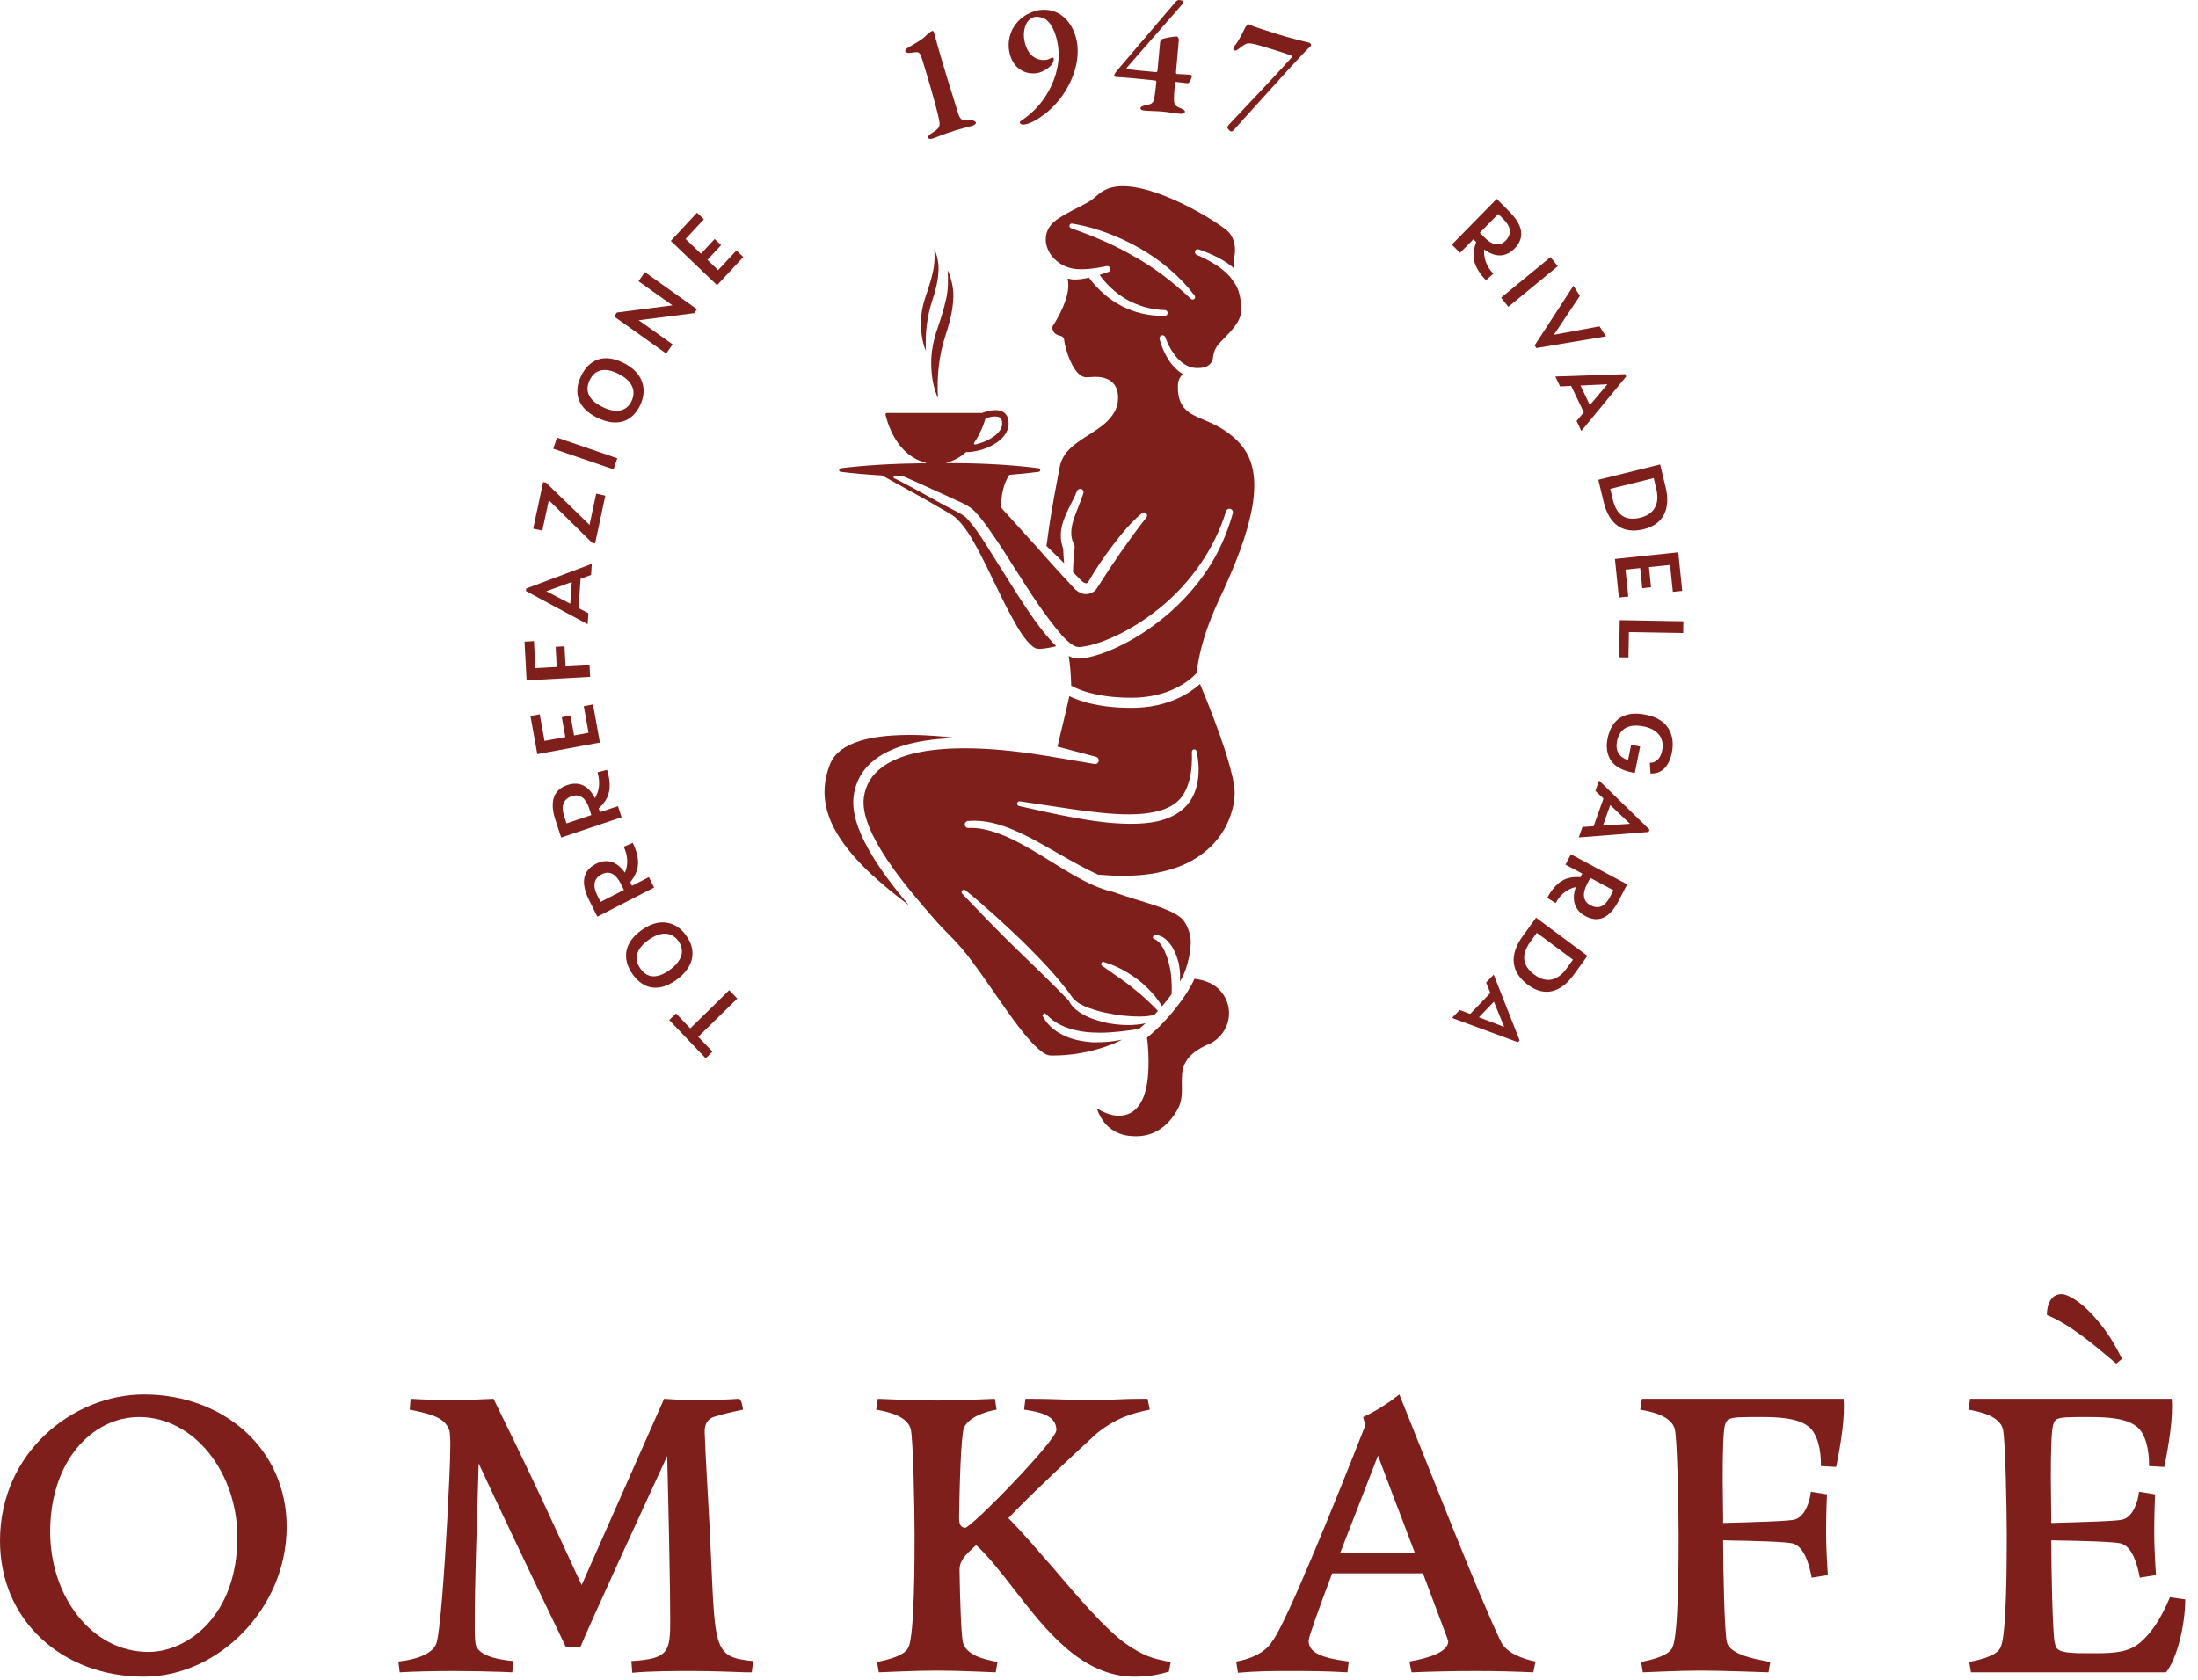 <svg xmlns="http://www.w3.org/2000/svg" width="157" height="120" viewBox="0 0 157 120" fill="none"><path fill-rule="evenodd" clip-rule="evenodd" d="M10.285 99.612C5.235 99.612 0 103.737 0 110.065C0 115.804 4.488 119.774 10.285 119.774C15.584 119.774 20.476 114.904 20.476 109.073C20.476 103.459 15.926 99.612 10.285 99.612M10.598 118.005C6.545 118.005 3.583 114.035 3.583 109.414C3.583 104.39 6.576 101.225 9.942 101.225C13.838 101.225 16.954 105.165 16.954 109.816C16.954 115.401 13.402 118.005 10.598 118.005" fill="#7F1F1C"></path><path fill-rule="evenodd" clip-rule="evenodd" d="M50.709 109.538C50.584 106.994 50.397 104.203 50.335 102.342C50.303 101.784 50.522 101.38 50.958 101.225C52.05 100.884 53.077 100.698 53.077 100.698C53.077 100.698 52.984 99.922 52.765 99.922C51.831 99.984 50.896 100.015 50.023 100.015C49.151 100.015 48.248 99.984 47.436 99.922L41.546 113.229L39.147 108.049C37.712 104.916 35.252 99.922 35.252 99.922C35.252 99.922 33.38 100.015 32.445 100.015C31.511 100.015 30.326 99.984 29.329 99.922L29.266 100.698C31.168 101.07 31.791 101.38 32.103 102.186C32.135 102.373 32.165 102.745 32.165 103.179C32.165 104.452 32.04 106.808 31.946 108.576L31.884 109.631C31.791 111.336 31.448 116.858 31.137 117.478C30.826 118.16 29.703 118.564 28.456 118.688L28.549 119.463C29.578 119.401 31.012 119.37 32.477 119.37C33.629 119.37 34.939 119.401 35.904 119.433C36.092 119.433 36.435 119.463 36.59 119.463L36.684 118.656C35.936 118.594 34.161 118.378 33.973 117.447C33.941 117.291 33.91 116.889 33.91 116.33C33.91 112.639 34.035 110.127 34.19 104.544C38.304 113.353 39.925 116.578 40.423 117.665H41.452C42.013 116.268 46.345 106.84 47.655 104.017C47.748 107.491 47.873 113.321 47.873 115.71C47.873 117.974 47.779 118.503 45.099 118.656L45.161 119.494C46.564 119.37 48.03 119.37 49.525 119.37C50.926 119.37 52.391 119.433 53.296 119.463H53.7L53.795 118.656C50.802 118.378 51.114 117.758 50.709 109.538" fill="#7F1F1C"></path><path fill-rule="evenodd" clip-rule="evenodd" d="M80.412 117.416C79.009 116.424 77.077 114.19 75.238 112.019C74.178 110.81 72.963 109.383 72.027 108.452C73.368 106.994 77.171 103.458 78.324 102.405C79.757 101.255 80.91 100.947 82.126 100.698L81.97 99.923C81.533 99.923 80.661 99.923 80.1 99.953C79.414 99.984 78.697 100.016 78.012 100.016C77.389 100.016 76.236 99.984 75.363 99.953C74.584 99.923 73.649 99.923 73.244 99.923L73.15 100.698C74.241 100.853 75.456 101.102 75.456 102.155C75.456 102.899 69.379 109.135 68.942 109.135C68.662 109.135 68.506 108.948 68.506 108.42C68.537 106.249 68.631 102.652 68.849 102C69.161 101.288 70.251 100.853 71.187 100.698L71.062 99.923C71.062 99.923 68.35 100.045 66.917 100.045C65.483 100.045 62.709 99.923 62.709 99.923L62.584 100.698C63.675 100.884 64.797 101.226 65.046 102.063C65.234 102.684 65.327 107.986 65.327 109.63C65.327 111.305 65.327 116.796 64.891 117.664C64.672 118.222 63.613 118.532 62.646 118.719L62.771 119.462C62.771 119.462 65.483 119.339 66.917 119.339C68.35 119.339 71.124 119.462 71.124 119.462L71.249 118.719C70.158 118.532 69.037 118.192 68.787 117.355C68.662 116.95 68.569 114.283 68.537 112.112C68.537 111.585 68.88 111.182 69.192 110.872L69.722 110.374C70.501 111.058 71.529 112.361 72.464 113.571C74.677 116.424 77.264 119.774 81.035 119.774C81.939 119.774 82.781 119.649 83.497 119.402L83.622 118.719L83.247 118.657C82.406 118.472 81.752 118.346 80.412 117.416" fill="#7F1F1C"></path><path fill-rule="evenodd" clip-rule="evenodd" d="M107.216 117.291C105.471 113.632 102.137 105.009 99.954 99.612C99.237 100.17 98.428 100.729 97.368 101.225L97.524 101.814C95.654 106.591 91.882 115.959 90.885 117.231C90.168 118.439 88.298 118.689 88.298 118.689L88.424 119.494C89.793 119.37 90.916 119.37 92.132 119.37C93.534 119.37 94.656 119.37 96.246 119.464L96.339 118.689C94.408 118.439 93.472 118.067 93.472 117.198C93.472 116.951 94.221 114.872 95.154 112.392H101.638C102.603 114.997 103.446 117.168 103.446 117.231C103.446 118.006 102.104 118.439 100.672 118.689L100.827 119.464C102.291 119.401 103.975 119.37 105.44 119.37C106.748 119.37 108.213 119.401 109.522 119.464L109.679 118.689C109.679 118.689 107.716 118.348 107.216 117.291V117.291ZM95.716 110.965L98.428 103.985C98.428 103.985 99.768 107.553 101.076 110.965H95.716Z" fill="#7F1F1C"></path><path fill-rule="evenodd" clip-rule="evenodd" d="M117.284 99.923L117.159 100.698C118.251 100.884 119.372 101.225 119.622 102.063C119.809 102.683 119.902 107.986 119.902 109.631C119.902 111.306 119.902 116.796 119.465 117.665C119.248 118.223 118.188 118.533 117.222 118.719L117.346 119.463C117.346 119.463 120.057 119.339 121.491 119.339C122.925 119.339 126.322 119.463 126.322 119.463L126.447 118.719C125.355 118.533 123.611 118.192 123.361 117.354C123.174 116.765 123.08 111.989 123.08 110.034C125.2 110.065 127.787 110.127 128.131 110.283C128.846 110.531 129.22 111.678 129.407 112.701L130.56 112.515C130.56 112.515 130.436 110.84 130.436 109.414C130.436 107.986 130.498 106.746 130.498 106.746L129.345 106.561C129.283 107.274 128.908 108.36 128.193 108.545C127.819 108.669 125.2 108.732 123.08 108.794V108.421C123.08 107.614 123.05 106.622 123.05 105.63C123.05 103.831 123.08 102.093 123.237 101.722C123.268 101.597 123.361 101.504 123.424 101.411C123.735 101.225 124.328 101.225 125.73 101.225C127.07 101.225 128.442 101.287 129.22 101.938C129.813 102.435 130.094 103.582 130.062 104.73L131.153 104.792C131.465 103.272 131.807 101.225 131.683 99.923H117.284Z" fill="#7F1F1C"></path><path fill-rule="evenodd" clip-rule="evenodd" d="M151.568 97.069C150.945 95.797 150.384 94.929 149.449 93.905C148.67 93.067 147.766 92.447 147.236 92.447C146.642 92.447 146.207 92.974 146.207 93.936C147.859 94.618 149.48 95.983 151.163 97.409L151.568 97.069Z" fill="#7F1F1C"></path><path fill-rule="evenodd" clip-rule="evenodd" d="M154.997 114.097C154.311 115.742 153.593 116.733 152.845 117.353C152.067 118.006 151.07 118.098 149.729 118.098H149.386C148.171 118.098 147.298 118.098 146.956 117.789C146.894 117.727 146.831 117.634 146.769 117.353C146.613 116.764 146.519 111.988 146.519 110.034C148.638 110.065 151.225 110.127 151.568 110.282C152.284 110.53 152.658 111.678 152.845 112.701L153.999 112.515C153.999 112.515 153.874 110.84 153.874 109.413C153.874 107.987 153.937 106.746 153.937 106.746L152.784 106.56C152.722 107.273 152.347 108.359 151.631 108.544C151.257 108.669 148.638 108.731 146.519 108.793V108.422C146.519 107.614 146.488 106.622 146.488 105.629C146.488 103.831 146.519 102.094 146.675 101.721C146.706 101.598 146.769 101.504 146.862 101.411C147.142 101.225 147.735 101.225 149.169 101.225C150.509 101.225 151.88 101.287 152.658 101.938C153.251 102.434 153.532 103.583 153.501 104.73L154.591 104.793C154.903 103.272 155.244 101.225 155.121 99.922H140.722L140.597 100.697C141.689 100.884 142.81 101.225 143.059 102.062C143.247 102.682 143.34 107.987 143.34 109.631C143.34 111.306 143.34 116.796 142.904 117.664C142.686 118.222 141.626 118.533 140.66 118.72L140.783 119.464H154.716C155.495 118.502 156.088 116.113 156.088 114.252L154.997 114.097Z" fill="#7F1F1C"></path><path fill-rule="evenodd" clip-rule="evenodd" d="M66.601 9.477C67.177 9.126 67.153 8.963 67.072 8.538C67.017 8.203 66.631 6.743 66.176 5.244C65.962 4.544 65.825 4.052 65.744 3.907C65.707 3.822 65.604 3.72 65.51 3.725C65.307 3.728 65.081 3.775 64.986 3.78C64.823 3.794 64.686 3.74 64.66 3.651C64.636 3.573 64.746 3.466 64.848 3.409C65.276 3.154 65.882 2.829 66.126 2.559C66.291 2.397 66.494 2.237 66.572 2.213C66.612 2.188 66.682 2.226 66.704 2.293C66.741 2.415 66.872 2.921 67.107 3.735C67.335 4.527 67.93 6.481 68.346 7.8C68.571 8.543 68.591 8.646 69.368 8.598C69.499 8.594 69.667 8.638 69.705 8.76C69.733 8.848 69.569 8.948 69.45 8.986C69.273 9.041 68.647 9.189 68.22 9.322C67.388 9.582 66.763 9.852 66.642 9.89C66.489 9.937 66.332 9.938 66.304 9.838C66.273 9.737 66.369 9.622 66.601 9.477" fill="#7F1F1C"></path><path fill-rule="evenodd" clip-rule="evenodd" d="M76.96 3.27C77.135 4.981 76.124 7.028 74.572 8.187C73.951 8.65 73.477 8.864 73.124 8.902C73.045 8.909 72.855 8.871 72.843 8.755C72.839 8.721 72.88 8.658 72.913 8.642C73.528 8.238 74.162 7.681 74.679 6.878C75.347 5.86 75.714 4.618 75.597 3.472C75.515 2.674 75.226 1.77 74.691 1.382C74.469 1.242 74.151 1.183 73.98 1.201C73.307 1.271 73.081 2.091 73.141 2.68C73.244 3.674 73.822 4.373 74.69 4.281C74.859 4.264 75.056 4.161 75.133 4.118C75.197 4.075 75.262 4.139 75.267 4.185C75.274 4.254 75.26 4.338 75.233 4.411C75.205 4.472 75.158 4.583 75.045 4.7C74.772 4.974 74.356 5.194 73.993 5.233C73.034 5.333 72.185 4.699 72.058 3.461C71.989 2.801 72.191 1.845 73.124 1.174C73.436 0.954 73.934 0.749 74.31 0.709C75.827 0.549 76.807 1.789 76.96 3.27" fill="#7F1F1C"></path><path fill-rule="evenodd" clip-rule="evenodd" d="M83.999 5.173C83.995 5.208 84.024 5.281 84.046 5.282L85.031 5.337C85.077 5.34 85.14 5.404 85.135 5.463C85.126 5.567 84.969 5.914 84.851 5.951L84.008 5.851C83.974 5.848 83.947 5.892 83.933 5.926C83.919 6.099 83.864 6.596 83.858 6.911C83.84 7.504 83.904 7.556 84.405 7.766C84.549 7.825 84.646 7.891 84.639 7.985C84.633 8.043 84.543 8.151 84.316 8.13C84.051 8.118 83.429 8.004 83.063 7.971C82.63 7.931 82.135 7.934 81.735 7.898C81.564 7.883 81.454 7.826 81.463 7.722C81.471 7.629 81.627 7.562 81.803 7.519C82.41 7.422 82.385 7.314 82.491 6.752C82.541 6.442 82.586 5.932 82.592 5.863C82.596 5.817 82.58 5.757 82.523 5.752C81.781 5.673 80.173 5.505 79.782 5.505C79.644 5.504 79.58 5.452 79.587 5.383C79.597 5.256 79.709 5.149 79.891 4.92L83.956 0.152C84.008 0.076 84.121 -0.008 84.21 0.001L84.392 0.028C84.506 0.038 84.535 0.1 84.532 0.135C84.53 0.158 84.525 0.215 84.487 0.259L80.497 4.823C80.457 4.878 80.468 4.902 80.5 4.917C80.748 4.986 81.592 5.062 82.609 5.154C82.621 5.154 82.672 5.088 82.675 5.065L82.866 3.006C82.873 2.937 82.928 2.836 82.999 2.796C83.143 2.727 83.87 2.594 84.063 2.612C84.121 2.617 84.217 2.696 84.196 2.927L83.999 5.173Z" fill="#7F1F1C"></path><path fill-rule="evenodd" clip-rule="evenodd" d="M93.019 2.926C93.286 2.993 93.465 3.034 93.51 3.047C93.587 3.069 93.655 3.162 93.65 3.221C93.652 3.258 93.611 3.318 93.582 3.335C93.191 3.655 91.169 5.915 89.961 7.253C88.996 8.325 88.25 9.134 88.137 9.282C88.049 9.377 87.959 9.399 87.925 9.389C87.838 9.364 87.642 9.173 87.671 9.072C87.692 8.995 87.836 8.83 87.986 8.681C89.598 6.977 91.001 5.503 92.264 4.096C92.299 4.058 92.282 3.993 92.261 3.985C91.994 3.87 91.385 3.667 90.021 3.263C89.823 3.204 89.437 3.091 89.22 3.099C89.048 3.072 88.832 3.203 88.473 3.496C88.377 3.577 88.231 3.631 88.164 3.611C88.077 3.585 88.084 3.516 88.107 3.437C88.12 3.392 88.143 3.315 88.305 3.12C88.564 2.761 88.877 2.089 88.951 1.955C89.002 1.86 89.107 1.783 89.168 1.741C89.229 1.734 89.248 1.751 89.301 1.779C89.463 1.876 90.054 2.063 91.28 2.449C91.993 2.672 92.718 2.85 93.019 2.926" fill="#7F1F1C"></path><path fill-rule="evenodd" clip-rule="evenodd" d="M64.913 64.668C62.81 62.155 60.653 59.127 60.98 56.831C61.131 55.758 61.661 54.876 62.556 54.21C63.805 53.282 65.756 52.782 68.358 52.719C68.041 52.683 67.73 52.65 67.428 52.622C66.515 52.54 65.708 52.5 64.963 52.5C64.543 52.5 64.127 52.513 63.727 52.54C62.691 52.615 61.365 52.782 60.33 53.409C59.841 53.709 59.483 54.104 59.299 54.555C59.071 55.125 58.939 55.691 58.903 56.237C58.826 57.317 59.136 58.465 59.797 59.559C61.071 61.668 63.185 63.328 64.913 64.668" fill="#7F1F1C"></path><path fill-rule="evenodd" clip-rule="evenodd" d="M68.082 21.453V21.449C68.145 20.748 68.007 19.996 67.691 19.297C67.733 19.982 67.739 20.693 67.573 21.383C67.404 22.164 67.155 22.908 66.872 23.732C66.592 24.635 66.475 25.504 66.526 26.314C66.563 27.115 66.723 27.827 67 28.441C66.9 26.855 67.08 25.351 67.534 23.967C67.774 23.224 68.034 22.356 68.082 21.453" fill="#7F1F1C"></path><path fill-rule="evenodd" clip-rule="evenodd" d="M67.027 19.455V19.452C67.076 18.907 66.974 18.324 66.741 17.778C66.771 18.31 66.769 18.861 66.64 19.403C66.501 20.039 66.299 20.645 66.069 21.316C65.84 22.051 65.745 22.757 65.787 23.416C65.816 24.035 65.934 24.59 66.141 25.071C66.069 23.805 66.217 22.605 66.581 21.5C66.776 20.895 66.988 20.189 67.027 19.455" fill="#7F1F1C"></path><path fill-rule="evenodd" clip-rule="evenodd" d="M87.803 30.983L87.802 30.982C87.431 30.7 87.006 30.445 86.533 30.229C86.381 30.156 86.23 30.092 86.071 30.025L86.017 30.003C85.746 29.891 85.411 29.752 85.085 29.561C84.876 29.434 84.588 29.214 84.398 28.88C84.258 28.622 84.174 28.317 84.146 27.968C84.141 27.889 84.138 27.812 84.137 27.734C84.135 27.662 84.137 27.589 84.139 27.515C84.143 27.367 84.174 27.149 84.294 26.954C84.348 26.866 84.415 26.787 84.49 26.72C84.094 26.482 83.743 26.129 83.445 25.669C83.192 25.267 82.99 24.802 82.829 24.246C82.801 24.145 82.832 24.017 82.968 23.96C82.999 23.952 83.018 23.949 83.035 23.949C83.124 23.949 83.203 24.006 83.235 24.091C83.503 24.825 84.01 25.78 84.892 26.169C85.113 26.269 85.371 26.29 85.549 26.29C85.801 26.29 85.999 26.25 86.057 26.229C86.41 26.108 86.615 25.86 86.649 25.514C86.695 25.032 86.928 24.716 87.026 24.602C87.132 24.478 87.278 24.332 87.405 24.202C87.929 23.667 88.646 22.935 88.658 22.203C88.67 21.761 88.599 20.871 88.261 20.342C88.067 20.042 87.927 19.846 87.832 19.74C87.184 19.019 86.275 18.555 85.47 18.198C85.384 18.159 85.319 18.053 85.369 17.925C85.4 17.849 85.468 17.804 85.55 17.804C85.593 17.804 85.628 17.816 85.638 17.82C86.045 17.968 86.532 18.153 87.014 18.404C87.457 18.639 87.825 18.886 88.13 19.156C88.124 19.079 88.12 19.003 88.12 18.927C88.116 18.725 88.133 18.514 88.175 18.3C88.203 18.143 88.218 17.986 88.216 17.83C88.209 17.356 88.064 16.936 87.795 16.615C87.374 16.112 83.275 13.471 80.466 13.309C80.318 13.299 80.176 13.298 80.039 13.304C80.009 13.305 79.979 13.307 79.949 13.31L79.879 13.315C79.57 13.34 79.295 13.407 79.062 13.508C78.701 13.666 78.512 13.83 78.312 14.004C78.155 14.142 77.996 14.283 77.752 14.422C77.551 14.54 77.35 14.643 77.117 14.762L77.05 14.796C76.812 14.919 76.541 15.057 76.223 15.235L76.038 15.34C75.928 15.403 75.816 15.469 75.704 15.538C75.024 15.947 74.685 16.482 74.695 17.13C74.698 17.415 74.797 18.145 75.618 18.755C75.9 18.964 76.253 19.114 76.637 19.191C76.943 19.246 77.342 19.251 77.81 19.206C78.201 19.169 78.621 19.101 79.056 19.008C79.06 19.007 79.075 19.006 79.078 19.006H79.079C79.195 19.006 79.272 19.084 79.295 19.163C79.323 19.263 79.281 19.39 79.163 19.432L79.139 19.439C78.865 19.532 78.674 19.594 78.542 19.636C78.752 19.93 78.994 20.214 79.263 20.478C79.632 20.831 80.022 21.132 80.428 21.367C80.838 21.604 81.287 21.794 81.762 21.932C81.984 21.993 82.213 22.042 82.446 22.078L82.478 22.085C82.717 22.121 82.964 22.143 83.208 22.151C83.32 22.151 83.393 22.248 83.398 22.341C83.4 22.387 83.387 22.454 83.341 22.503C83.272 22.576 83.161 22.563 83.06 22.563C82.032 22.563 81.025 22.324 80.15 21.874C79.222 21.394 78.406 20.69 77.785 19.835L77.755 19.841C77.355 19.923 76.949 20.003 76.514 19.948C76.432 19.935 76.359 19.921 76.279 19.903L76.254 19.898C76.291 20.05 76.311 20.215 76.309 20.389C76.305 21.352 75.681 22.539 75.15 23.372C75.157 23.431 75.193 23.628 75.295 23.757C75.394 23.879 75.557 23.955 75.75 23.992C75.877 24.016 76.014 24.117 76.015 24.333C76.037 24.526 76.178 25.171 76.449 25.778C76.799 26.555 77.185 26.95 77.603 26.95C77.659 26.95 77.793 26.942 77.923 26.934C78.052 26.927 78.173 26.919 78.224 26.919C79.601 26.919 79.84 27.785 79.86 28.301V28.323C79.881 28.887 79.707 29.38 79.326 29.825C78.966 30.282 78.462 30.612 78.018 30.905L77.99 30.924C77.916 30.971 77.745 31.08 77.745 31.08C77.194 31.431 76.622 31.794 76.205 32.282C75.933 32.619 75.763 32.982 75.688 33.388L75.573 33.998C75.126 36.393 75.033 36.891 74.758 38.931C74.756 38.951 74.749 38.973 74.741 38.994C75.174 39.409 75.565 39.79 75.935 40.16L76.008 40.233C75.978 39.911 75.956 39.564 75.938 39.176C75.818 38.87 75.761 38.533 75.77 38.203C75.77 38.148 75.773 38.094 75.778 38.041C75.806 37.699 75.895 37.349 76.058 36.94C76.203 36.579 76.378 36.231 76.532 35.924C76.677 35.636 76.82 35.349 76.939 35.062C76.991 34.942 77.138 34.885 77.251 34.937C77.372 34.987 77.423 35.109 77.38 35.246C77.274 35.574 77.145 35.898 77.032 36.182C76.9 36.516 76.767 36.85 76.67 37.177C76.575 37.474 76.525 37.756 76.518 38.02C76.512 38.347 76.579 38.636 76.717 38.879L76.729 38.905C76.757 38.966 76.767 39.031 76.761 39.095V39.115C76.684 39.813 76.649 40.375 76.644 40.877L77.024 41.259C77.053 41.288 77.082 41.316 77.11 41.346L77.134 41.372C77.256 41.495 77.368 41.613 77.478 41.643C77.52 41.657 77.555 41.666 77.581 41.666C77.621 41.666 77.674 41.655 77.729 41.574C78.225 40.715 78.825 39.817 79.461 38.983C80.066 38.182 80.741 37.346 81.58 36.647C81.669 36.574 81.811 36.59 81.881 36.677C81.96 36.772 81.942 36.897 81.881 36.97C81.216 37.809 80.612 38.655 80.056 39.445C79.471 40.298 78.912 41.139 78.35 42.021C78.224 42.239 77.966 42.396 77.68 42.431C77.612 42.44 77.534 42.441 77.472 42.435C77.381 42.425 77.298 42.402 77.227 42.368C77.072 42.314 76.924 42.219 76.782 42.085L75.458 40.65C75.034 40.184 74.598 39.694 74.126 39.151L71.586 36.348C71.538 36.295 71.51 36.228 71.51 36.159C71.51 35.642 71.581 35.167 71.717 34.727C71.812 34.439 71.925 34.193 72.057 33.976L72.075 33.949C72.088 33.929 72.109 33.916 72.134 33.914L72.163 33.912C72.882 33.855 73.546 33.787 74.193 33.704C74.249 33.696 74.296 33.65 74.302 33.592C74.311 33.522 74.263 33.458 74.193 33.448C71.798 33.136 69.444 33.085 67.659 33.076H67.581C67.592 33.061 67.607 33.047 67.626 33.044C68.121 32.917 68.57 32.674 68.961 32.326L68.979 32.309C68.995 32.299 69.011 32.293 69.028 32.293H69.051C70.253 32.288 72.018 31.505 72.046 30.289C72.057 29.812 71.859 29.569 71.692 29.449C71.549 29.349 71.353 29.297 71.111 29.297C70.689 29.297 70.242 29.459 70.194 29.482L70.189 29.486C70.174 29.496 70.16 29.5 70.144 29.5H63.347C63.319 29.5 63.291 29.514 63.272 29.538C63.251 29.569 63.243 29.605 63.252 29.641C63.467 30.507 64.176 32.574 66.128 33.051C66.144 33.056 66.152 33.072 66.16 33.085H66.098C63.661 33.121 61.795 33.234 60.048 33.448C59.99 33.457 59.946 33.501 59.938 33.561C59.929 33.631 59.979 33.695 60.05 33.704C60.989 33.819 61.959 33.903 63.008 33.965L66.003 35.625L67.73 36.623L68.025 36.806C68.13 36.872 68.262 36.976 68.374 37.087C69.045 37.774 69.447 38.514 69.837 39.23L69.95 39.439C70.317 40.14 70.66 40.851 70.991 41.539C71.41 42.409 71.842 43.308 72.314 44.161C72.76 44.971 73.175 45.679 73.718 46.144C73.861 46.259 73.98 46.324 74.078 46.341C74.184 46.357 74.359 46.353 74.611 46.324C74.859 46.291 75.128 46.239 75.445 46.159C75.38 46.095 75.32 46.035 75.269 45.983C74.28 44.927 73.501 43.755 72.655 42.442L70.315 38.722C69.942 38.156 69.556 37.571 69.117 37.088C68.939 36.88 68.707 36.751 68.438 36.603L68.337 36.548C68.036 36.384 67.712 36.222 67.426 36.078C67.426 36.078 64.675 34.539 63.863 34.16C63.831 34.144 63.813 34.107 63.821 34.072C63.83 34.037 63.861 34.012 63.895 34.012H63.899C64.176 34.025 64.547 34.035 64.558 34.039C65.413 34.4 68.722 35.924 68.722 35.924C69.038 36.085 69.395 36.269 69.66 36.567C70.152 37.089 70.544 37.659 70.924 38.21L71.009 38.331C71.551 39.126 72.086 39.97 72.556 40.714C73.574 42.315 74.623 43.971 75.865 45.407C76.057 45.611 76.315 45.871 76.594 46.053C76.769 46.173 76.907 46.22 77.088 46.22C77.162 46.22 77.243 46.212 77.347 46.197C77.922 46.114 78.542 45.926 79.296 45.605C80.521 45.079 81.724 44.342 82.865 43.413C85.103 41.587 86.775 39.139 87.575 36.52C87.615 36.39 87.75 36.306 87.886 36.353C88.025 36.394 88.095 36.53 88.054 36.68C87.642 38.152 87.032 39.505 86.238 40.699C85.434 41.906 84.445 43.008 83.301 43.972C82.124 44.961 80.877 45.754 79.595 46.328C79.04 46.573 78.296 46.872 77.454 47.007L77.348 47.02C77.3 47.026 77.251 47.032 77.201 47.036C77.112 47.043 77.016 47.046 76.921 47.039C76.881 47.036 76.839 47.031 76.797 47.024C76.617 46.991 76.463 46.927 76.337 46.861C76.436 47.485 76.492 48.147 76.516 48.98C76.889 49.191 77.687 49.546 79.007 49.727C79.567 49.804 80.177 49.843 80.819 49.843C81.99 49.843 83.052 49.612 83.98 49.158C84.793 48.761 85.285 48.287 85.474 48.082C85.727 45.806 86.655 43.673 87.436 42.07C88.204 40.352 89.057 38.34 89.445 36.231C89.545 35.652 89.594 35.113 89.592 34.631C89.588 34.142 89.533 33.704 89.424 33.289C89.205 32.398 88.644 31.602 87.803 30.983V30.983ZM81.067 18.353H81.065C79.781 17.594 78.327 16.941 76.495 16.299C76.419 16.269 76.364 16.182 76.397 16.084C76.422 16.015 76.484 15.969 76.555 15.969C76.561 15.969 76.573 15.97 76.578 15.972C76.686 15.988 76.797 16.009 76.906 16.028C76.966 16.04 77.017 16.051 77.071 16.063L77.169 16.081C77.805 16.216 78.451 16.406 79.09 16.646C79.459 16.781 79.837 16.94 80.279 17.144C80.616 17.302 80.982 17.492 81.427 17.741L81.61 17.853C81.736 17.927 81.859 18 81.981 18.08L82.521 18.436L83.041 18.821C83.164 18.913 83.282 19.013 83.396 19.11C83.453 19.158 83.498 19.196 83.544 19.233C84.232 19.823 84.833 20.456 85.328 21.117C85.334 21.124 85.344 21.14 85.346 21.15C85.381 21.216 85.366 21.293 85.31 21.351C85.278 21.382 85.236 21.399 85.191 21.399C85.137 21.399 85.094 21.371 85.076 21.355C83.683 20.058 82.372 19.077 81.067 18.353V18.353ZM69.663 31.503V31.503C70.036 30.937 70.256 30.35 70.373 29.956L70.383 29.926C70.391 29.904 70.408 29.885 70.431 29.877L70.459 29.866C70.605 29.813 70.857 29.749 71.078 29.749C71.226 29.749 71.342 29.778 71.424 29.836C71.533 29.914 71.587 30.061 71.582 30.278C71.565 30.931 70.679 31.495 69.811 31.714L69.66 31.753C69.654 31.754 69.648 31.755 69.642 31.755C69.617 31.755 69.594 31.743 69.58 31.723C69.561 31.697 69.561 31.662 69.576 31.634L69.663 31.503Z" fill="#7F1F1C"></path><path fill-rule="evenodd" clip-rule="evenodd" d="M86.443 70.231V70.23C86.394 70.207 86.341 70.186 86.29 70.166C86 70.043 85.672 69.962 85.318 69.924C85.256 70.07 85.191 70.188 85.132 70.301L85.083 70.394C84.929 70.675 84.759 70.939 84.612 71.159C84.295 71.626 83.932 72.097 83.531 72.561C83.398 72.711 83.256 72.869 83.104 73.027C82.722 73.43 82.326 73.8 81.926 74.126C81.978 74.387 82.013 74.993 82.027 75.253C82.058 76.075 82.034 76.702 81.947 77.299C81.884 77.72 81.799 78.049 81.679 78.362C81.492 78.827 81.244 79.166 80.916 79.397C80.646 79.594 80.291 79.701 79.919 79.701C79.799 79.701 79.683 79.69 79.574 79.67C79.146 79.6 78.795 79.429 78.509 79.27C78.454 79.239 78.398 79.206 78.341 79.172C78.642 80.054 79.159 80.643 79.927 80.957C80.371 81.14 80.832 81.163 81.183 81.163C82.978 81.163 83.883 79.718 84.19 79.097C84.434 78.576 84.427 78.043 84.419 77.525C84.4 76.478 84.383 75.49 86.173 74.658C86.177 74.656 86.188 74.651 86.198 74.647C87.133 74.308 87.788 73.379 87.788 72.388C87.788 71.469 87.26 70.624 86.443 70.231" fill="#7F1F1C"></path><path fill-rule="evenodd" clip-rule="evenodd" d="M87.484 53.543C87.015 52.115 86.452 50.623 85.713 48.859C85.417 49.128 84.948 49.49 84.291 49.812C83.268 50.313 82.099 50.566 80.819 50.566C80.152 50.566 79.51 50.526 78.911 50.444C77.696 50.278 76.875 49.973 76.383 49.73C76.215 50.483 76.034 51.242 75.858 51.977L75.821 52.122C75.726 52.521 75.629 52.929 75.533 53.334L78.287 54.062C78.355 54.08 78.41 54.123 78.445 54.184C78.479 54.246 78.489 54.316 78.472 54.383C78.443 54.498 78.338 54.579 78.221 54.579C78.207 54.579 78.195 54.578 78.167 54.573L74.832 54.006C74.83 54.008 74.817 54.006 74.803 54.004C72.595 53.639 70.612 53.454 68.906 53.454C66.192 53.454 64.203 53.912 62.992 54.814C62.264 55.354 61.833 56.07 61.707 56.939C61.344 59.477 64.894 63.544 66.802 65.728C67.081 66.052 67.918 66.915 68.114 67.105C68.992 68.022 69.694 69.018 70.372 69.982L70.527 70.202C70.664 70.397 70.799 70.592 70.935 70.786L71.054 70.959C71.562 71.694 72.139 72.527 72.725 73.298C73.172 73.881 73.544 74.321 73.904 74.682C74.281 75.044 74.681 75.397 75.045 75.397C75.056 75.399 75.07 75.397 75.087 75.395C75.155 75.397 75.216 75.397 75.272 75.397C76.366 75.397 77.527 75.217 78.632 74.876C79.179 74.707 79.694 74.501 80.165 74.262C80.085 74.28 80.004 74.297 79.922 74.312C79.422 74.409 78.869 74.456 78.233 74.456C78.168 74.456 78.106 74.455 78.038 74.455C77.262 74.394 76.663 74.261 76.138 74.036C75.437 73.728 74.922 73.315 74.612 72.807L74.473 72.579C74.452 72.546 74.459 72.503 74.489 72.479L74.581 72.402C74.612 72.377 74.656 72.379 74.682 72.407L74.872 72.595C75.249 72.969 75.733 73.252 76.351 73.459C76.915 73.637 77.49 73.738 78.06 73.755C78.237 73.764 78.41 73.769 78.576 73.769C79.476 73.769 80.365 73.649 81.349 73.503C81.512 73.373 81.675 73.235 81.836 73.09C81.493 73.175 81.151 73.203 80.874 73.217C80.371 73.24 79.84 73.201 79.214 73.102C78.693 72.988 78.14 72.849 77.615 72.598C77.191 72.39 76.6 72.049 76.333 71.466C75.775 70.889 75.16 70.272 74.452 69.582L72.517 67.707C72.248 67.437 71.974 67.165 71.704 66.903L71.612 66.811C71.045 66.252 70.083 65.261 68.751 63.865L68.731 63.845C68.679 63.792 68.66 63.692 68.731 63.612C68.785 63.55 68.879 63.539 68.953 63.591C70.398 64.76 71.75 66.016 72.996 67.201L73.247 67.453C73.765 67.971 74.349 68.559 74.888 69.15C75.44 69.763 76.077 70.494 76.609 71.268C76.93 71.665 77.416 71.868 77.847 72.028C78.357 72.207 78.859 72.337 79.337 72.412C79.878 72.531 80.415 72.572 80.876 72.602C81.073 72.611 81.236 72.615 81.383 72.615C81.783 72.615 82.105 72.582 82.4 72.509L82.445 72.498C82.535 72.405 82.626 72.309 82.712 72.213C82.213 71.704 81.631 71.125 80.979 70.628C80.506 70.233 80.001 69.883 79.513 69.545C79.302 69.4 79.064 69.234 78.83 69.067L78.674 68.954C78.644 68.932 78.633 68.891 78.65 68.856L78.702 68.747C78.716 68.714 78.758 68.698 78.793 68.707L78.977 68.764C79.766 69.004 80.561 69.433 81.404 70.078C82.122 70.677 82.644 71.269 83.002 71.885C83.249 71.597 83.481 71.302 83.693 71.01C83.707 70.229 83.683 69.575 83.515 68.933C83.448 68.598 83.335 68.263 83.168 67.902C83.027 67.614 82.847 67.291 82.535 67.121L82.388 67.041C82.355 67.024 82.34 66.985 82.351 66.95L82.387 66.836C82.397 66.8 82.432 66.777 82.468 66.782L82.634 66.802C83.018 66.848 83.374 67.115 83.693 67.595C83.951 67.983 84.091 68.426 84.185 68.769C84.282 69.226 84.315 69.684 84.28 70.118C84.307 70.072 84.333 70.025 84.357 69.981C84.85 69.175 85.182 67.544 85.004 66.805C84.914 66.404 84.728 65.995 84.524 65.733C84.261 65.433 83.836 65.216 83.54 65.078C82.895 64.792 82.181 64.572 81.489 64.359L81.436 64.343C81.291 64.298 81.146 64.255 81.003 64.209C80.633 64.094 80.072 63.918 79.506 63.717C78.519 63.492 77.617 63.037 76.791 62.578C76.207 62.245 75.613 61.877 75.133 61.58C74.87 61.414 74.591 61.243 74.32 61.079C73.409 60.527 72.638 60.088 71.829 59.742C70.865 59.333 70.071 59.141 69.329 59.141C69.282 59.141 69.234 59.144 69.18 59.145H69.16C69.028 59.145 68.92 59.042 68.913 58.909C68.904 58.778 69.005 58.661 69.137 58.647C69.273 58.635 69.417 58.629 69.564 58.629C70.342 58.629 71.159 58.8 72.061 59.152C73.024 59.528 73.918 60.017 74.678 60.446C74.989 60.621 75.303 60.8 75.607 60.975L75.643 60.995C76.563 61.521 77.511 62.066 78.471 62.494C78.504 62.488 78.543 62.484 78.58 62.488C79.161 62.539 79.711 62.564 80.217 62.564C81.602 62.564 82.805 62.386 83.889 62.021C85.662 61.442 87.059 60.227 87.723 58.692C88.113 57.786 88.263 56.92 88.161 56.182C88.026 55.272 87.74 54.343 87.484 53.543M85.558 55.75C85.443 56.535 85.107 57.227 84.604 57.7C84.137 58.153 83.495 58.478 82.696 58.666C82.141 58.789 81.522 58.847 80.806 58.847H80.651C79.183 58.833 77.754 58.599 76.67 58.398C75.431 58.175 74.184 57.893 72.98 57.619L72.785 57.576C72.741 57.566 72.703 57.538 72.68 57.501C72.655 57.462 72.648 57.416 72.658 57.37C72.677 57.291 72.743 57.239 72.826 57.239C72.841 57.239 72.842 57.239 76.763 57.828C78.025 57.997 79.331 58.173 80.653 58.173C81.376 58.172 81.993 58.11 82.544 57.983C83.225 57.834 83.765 57.573 84.15 57.209C84.634 56.772 84.856 56.1 84.981 55.631C85.108 55.097 85.157 54.485 85.134 53.704C85.135 53.618 85.199 53.533 85.3 53.533C85.396 53.533 85.458 53.601 85.468 53.669C85.628 54.396 85.659 55.097 85.558 55.75" fill="#7F1F1C"></path><path fill-rule="evenodd" clip-rule="evenodd" d="M47.803 72.868L48.286 72.393L49.305 73.461L52.089 70.731L52.661 71.332L49.878 74.063L50.893 75.125L50.408 75.601L47.803 72.868Z" fill="#7F1F1C"></path><path fill-rule="evenodd" clip-rule="evenodd" d="M48.328 69.986C47.099 70.88 45.979 70.71 45.192 69.599C44.403 68.483 44.593 67.34 45.793 66.466C46.413 66.014 47.01 65.829 47.579 65.904C48.149 65.978 48.63 66.289 49.019 66.838C49.785 67.92 49.573 69.079 48.328 69.986M46.301 67.161C45.43 67.795 45.252 68.5 45.746 69.196C46.227 69.875 46.94 69.94 47.835 69.288C48.734 68.634 48.932 67.897 48.463 67.235C47.981 66.555 47.196 66.509 46.301 67.161" fill="#7F1F1C"></path><path fill-rule="evenodd" clip-rule="evenodd" d="M44.551 60.487L45.198 60.21C45.473 60.763 45.584 61.292 45.577 61.664C45.568 61.848 45.538 62.035 45.481 62.212C45.35 62.569 45.222 62.76 45.014 63.023L45.141 63.277L46.349 62.658L46.722 63.404L42.667 65.483L42.084 64.313C41.461 63.064 41.62 62.193 42.57 61.706C43.381 61.29 44.107 61.574 44.636 62.342C44.864 61.826 44.876 61.156 44.551 60.487V60.487ZM42.896 64.428L44.565 63.574L44.344 63.132C44.022 62.485 43.566 62.156 42.995 62.449C42.419 62.744 42.308 63.247 42.663 63.962L42.896 64.428Z" fill="#7F1F1C"></path><path fill-rule="evenodd" clip-rule="evenodd" d="M42.678 55.169L43.359 54.992C43.55 55.581 43.583 56.121 43.521 56.487C43.486 56.667 43.428 56.849 43.346 57.016C43.164 57.348 43.008 57.517 42.766 57.746L42.853 58.017L44.14 57.587L44.398 58.382L40.083 59.828L39.677 58.583C39.243 57.252 39.528 56.414 40.541 56.075C41.403 55.787 42.08 56.177 42.491 57.016C42.792 56.54 42.902 55.879 42.678 55.169V55.169ZM40.464 58.819L42.24 58.223L42.086 57.754C41.862 57.065 41.459 56.671 40.852 56.874C40.238 57.08 40.054 57.561 40.302 58.321L40.464 58.819Z" fill="#7F1F1C"></path><path fill-rule="evenodd" clip-rule="evenodd" d="M38.552 51.027L38.895 52.927L40.382 52.651L40.127 51.232L40.749 51.115L41.005 52.536L42.04 52.343L41.697 50.443L42.358 50.321L42.85 53.044L38.379 53.872L37.889 51.149L38.552 51.027Z" fill="#7F1F1C"></path><path fill-rule="evenodd" clip-rule="evenodd" d="M38.139 45.799L38.243 47.728L39.766 47.645L39.69 46.203L40.322 46.167L40.4 47.61L42.109 47.515L42.152 48.351L37.614 48.601L37.466 45.837L38.139 45.799Z" fill="#7F1F1C"></path><path fill-rule="evenodd" clip-rule="evenodd" d="M42.218 41.071L41.469 41.347L41.325 43.44L42.029 43.804L41.975 44.59L37.571 42.224L37.583 42.042L42.273 40.278L42.218 41.071ZM40.734 43.125L40.84 41.575L39.024 42.236L40.734 43.125Z" fill="#7F1F1C"></path><path fill-rule="evenodd" clip-rule="evenodd" d="M42.109 37.492L42.586 35.265L43.238 35.408L42.507 38.82L42.292 38.773L39.202 35.732L38.736 37.904L38.086 37.762L38.797 34.438L39.011 34.485L42.109 37.492Z" fill="#7F1F1C"></path><path fill-rule="evenodd" clip-rule="evenodd" d="M43.828 33.53L39.52 32.053L39.784 31.259L44.092 32.737L43.828 33.53Z" fill="#7F1F1C"></path><path fill-rule="evenodd" clip-rule="evenodd" d="M42.666 29.843C41.303 29.177 40.916 28.097 41.502 26.867C42.09 25.631 43.169 25.253 44.5 25.904C45.187 26.24 45.634 26.682 45.84 27.224C46.048 27.767 46.012 28.344 45.722 28.953C45.151 30.153 44.046 30.517 42.666 29.843M44.143 26.688C43.178 26.215 42.483 26.395 42.114 27.167C41.756 27.92 42.044 28.586 43.033 29.07C44.03 29.558 44.762 29.382 45.111 28.648C45.47 27.894 45.134 27.172 44.143 26.688" fill="#7F1F1C"></path><path fill-rule="evenodd" clip-rule="evenodd" d="M45.609 20.089L46.06 19.438L49.782 22.088L49.588 22.368L45.622 22.876L48.043 24.601L47.588 25.257L43.865 22.608L44.064 22.322L48.03 21.812L45.609 20.089Z" fill="#7F1F1C"></path><path fill-rule="evenodd" clip-rule="evenodd" d="M50.278 15.664L48.969 17.069L50.069 18.122L51.048 17.073L51.507 17.513L50.53 18.563L51.296 19.296L52.603 17.891L53.094 18.361L51.219 20.374L47.913 17.209L49.788 15.194L50.278 15.664Z" fill="#7F1F1C"></path><path fill-rule="evenodd" clip-rule="evenodd" d="M106.67 19.552L106.141 20.021C105.707 19.583 105.439 19.116 105.332 18.761C105.283 18.584 105.253 18.396 105.253 18.209C105.265 17.83 105.328 17.607 105.445 17.291L105.244 17.09L104.289 18.064L103.704 17.473L106.91 14.206L107.827 15.131C108.806 16.12 108.925 16.997 108.173 17.763C107.533 18.415 106.754 18.378 106.015 17.818C105.956 18.38 106.152 19.02 106.67 19.552V19.552ZM107.02 15.281L105.701 16.625L106.047 16.974C106.552 17.486 107.089 17.652 107.54 17.193C107.994 16.728 107.944 16.215 107.385 15.65L107.02 15.281Z" fill="#7F1F1C"></path><path fill-rule="evenodd" clip-rule="evenodd" d="M107.222 21.264L110.752 18.366L111.27 19.015L107.741 21.915L107.222 21.264Z" fill="#7F1F1C"></path><path fill-rule="evenodd" clip-rule="evenodd" d="M114.25 23.311L114.711 24.029L109.739 24.861L109.619 24.674L112.386 20.415L112.85 21.133L110.993 23.915L114.25 23.311Z" fill="#7F1F1C"></path><path fill-rule="evenodd" clip-rule="evenodd" d="M112.612 30.073L113.128 29.455L112.225 27.565L111.435 27.605L111.096 26.896L116.082 26.727L116.159 26.89L112.953 30.788L112.612 30.073ZM112.894 27.54L113.561 28.94L114.814 27.45L112.894 27.54Z" fill="#7F1F1C"></path><path fill-rule="evenodd" clip-rule="evenodd" d="M118.969 34.783C119.351 36.375 118.811 37.456 117.416 37.802C115.972 38.16 114.948 37.517 114.548 35.857L114.166 34.272L118.582 33.177L118.969 34.783ZM115.204 35.7C115.471 36.812 116.126 37.238 117.168 36.98C118.131 36.742 118.575 36.029 118.306 34.917L118.124 34.152L115.016 34.922L115.204 35.7Z" fill="#7F1F1C"></path><path fill-rule="evenodd" clip-rule="evenodd" d="M119.489 42.278L119.292 40.356L117.785 40.514L117.932 41.951L117.304 42.018L117.157 40.581L116.109 40.691L116.306 42.614L115.635 42.685L115.352 39.929L119.876 39.452L120.16 42.208L119.489 42.278Z" fill="#7F1F1C"></path><path fill-rule="evenodd" clip-rule="evenodd" d="M116.349 45.15L116.319 46.964L115.652 46.952L115.696 44.301L120.242 44.38L120.228 45.217L116.349 45.15Z" fill="#7F1F1C"></path><path fill-rule="evenodd" clip-rule="evenodd" d="M116.77 55.222L116.434 55.145C115.788 55.003 115.324 54.693 115.089 54.365C114.731 53.849 114.727 53.235 114.825 52.757C115.102 51.397 116.015 50.733 117.579 51.059C118.335 51.218 118.866 51.543 119.169 52.026C119.469 52.516 119.554 53.096 119.419 53.766C119.217 54.757 118.679 55.3 117.895 55.25L117.844 54.492C118.259 54.493 118.603 54.216 118.726 53.615C118.897 52.767 118.455 52.112 117.437 51.9C116.387 51.679 115.695 52.005 115.505 52.935C115.366 53.619 115.626 54.072 116.289 54.303L116.513 53.195L117.153 53.328L116.77 55.222Z" fill="#7F1F1C"></path><path fill-rule="evenodd" clip-rule="evenodd" d="M113.033 59.076L113.829 59.02L114.535 57.044L113.954 56.497L114.219 55.756L117.821 59.261L117.76 59.432L112.766 59.824L113.033 59.076ZM115.019 57.511L114.497 58.975L116.425 58.844L115.019 57.511Z" fill="#7F1F1C"></path><path fill-rule="evenodd" clip-rule="evenodd" d="M111.116 64.513L110.518 64.139C110.803 63.589 111.165 63.191 111.468 62.982C111.621 62.882 111.789 62.798 111.966 62.742C112.328 62.646 112.556 62.641 112.888 62.66L113.019 62.407L111.819 61.767L112.205 61.026L116.227 63.175L115.626 64.336C114.981 65.576 114.188 65.949 113.245 65.445C112.441 65.016 112.248 64.25 112.558 63.367C112.012 63.477 111.465 63.856 111.116 64.513V64.513ZM115.246 63.597L113.591 62.712L113.363 63.151C113.031 63.792 113.031 64.361 113.597 64.663C114.169 64.968 114.637 64.771 115.006 64.06L115.246 63.597Z" fill="#7F1F1C"></path><path fill-rule="evenodd" clip-rule="evenodd" d="M112.423 69.617C111.466 70.939 110.303 71.216 109.142 70.353C107.942 69.462 107.769 68.251 108.766 66.872L109.718 65.554L113.388 68.282L112.423 69.617ZM109.307 67.282C108.638 68.205 108.737 68.988 109.604 69.631C110.403 70.226 111.227 70.112 111.895 69.189L112.354 68.554L109.772 66.634L109.307 67.282Z" fill="#7F1F1C"></path><path fill-rule="evenodd" clip-rule="evenodd" d="M104.263 72.148L105.011 72.43L106.457 70.928L106.151 70.186L106.694 69.622L108.544 74.32L108.42 74.449L103.715 72.716L104.263 72.148ZM106.708 71.556L105.637 72.668L107.443 73.356L106.708 71.556Z" fill="#7F1F1C"></path></svg>
